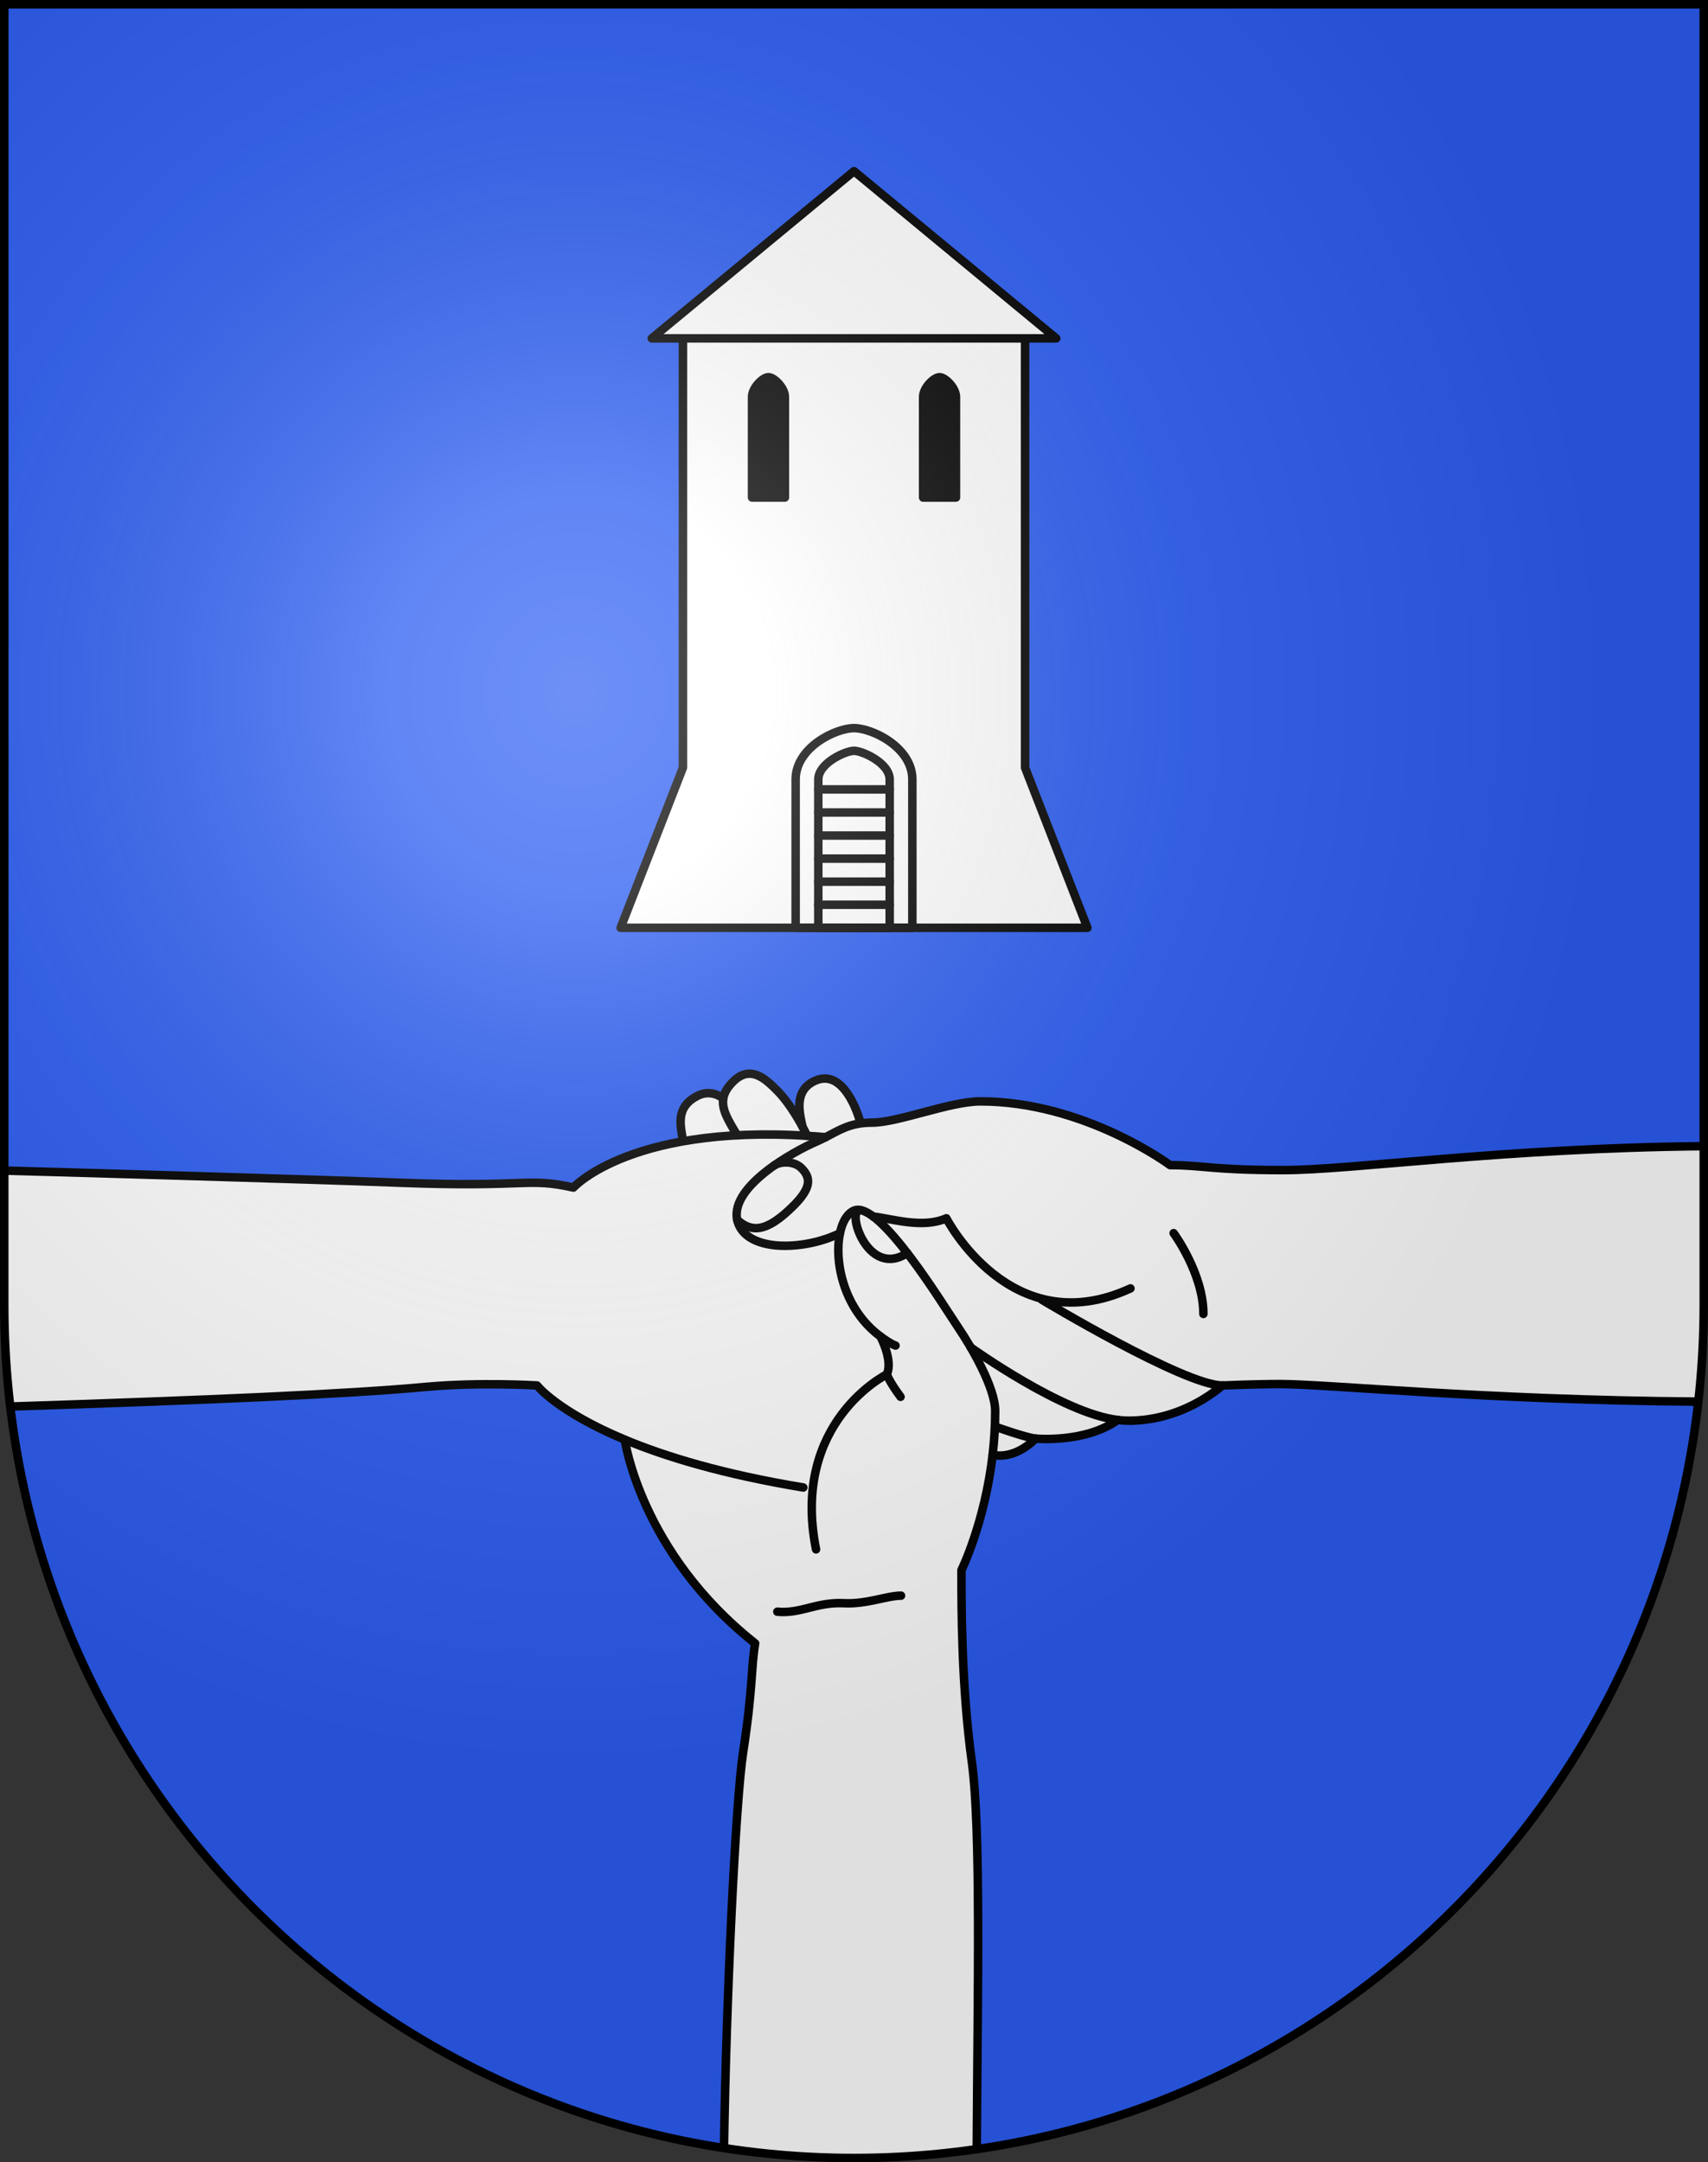 <?xml version="1.0" encoding="UTF-8" standalone="no"?>
<svg
   xmlns:dc="http://purl.org/dc/elements/1.1/"
   xmlns:cc="http://creativecommons.org/ns#"
   xmlns:rdf="http://www.w3.org/1999/02/22-rdf-syntax-ns#"
   xmlns:svg="http://www.w3.org/2000/svg"
   xmlns="http://www.w3.org/2000/svg"
   xmlns:xlink="http://www.w3.org/1999/xlink"
   xmlns:sodipodi="http://sodipodi.sourceforge.net/DTD/sodipodi-0.dtd"
   xmlns:inkscape="http://www.inkscape.org/namespaces/inkscape"
   height="763"
   width="603"
   version="1.0"
   id="svg20"
   sodipodi:version="0.32"
   inkscape:version="0.46"
   sodipodi:docname="Prangins-coat_of_arms.svg"
   sodipodi:docbase="C:\Documents and Settings\Steve\Bureau\Blason Villages Suisse pour Wikipédia (par Delta-9)"
   inkscape:output_extension="org.inkscape.output.svg.inkscape">
  <rect width="100%" height="100%" fill="#333333" stroke="none"/>
  <defs
     id="defs29"><inkscape:perspective
   sodipodi:type="inkscape:persp3d"
   inkscape:vp_x="0 : 381.5 : 1"
   inkscape:vp_y="0 : 1000 : 0"
   inkscape:vp_z="603 : 381.5 : 1"
   inkscape:persp3d-origin="301.5 : 254.33333 : 1"
   id="perspective28" />
<linearGradient
   id="linearGradient2893">
  <stop
     style="stop-color:#ffffff;stop-opacity:0.314;"
     offset="0"
     id="stop2895" />
  <stop
     id="stop2897"
     offset="0.19"
     style="stop-color:#ffffff;stop-opacity:0.251;" />
  <stop
     style="stop-color:#6b6b6b;stop-opacity:0.125;"
     offset="0.6"
     id="stop2901" />
  <stop
     style="stop-color:#000000;stop-opacity:0.125;"
     offset="1"
     id="stop2899" />
</linearGradient>
<linearGradient
   id="linearGradient2955">
  <stop
     style="stop-color:white;stop-opacity:0;"
     offset="0"
     id="stop2965" />
  <stop
     style="stop-color:black;stop-opacity:0.646;"
     offset="1"
     id="stop2959" />
</linearGradient>
<radialGradient
   inkscape:collect="always"
   xlink:href="#linearGradient2893"
   id="radialGradient3236"
   gradientUnits="userSpaceOnUse"
   gradientTransform="matrix(1.215,1.531577e-24,1.464684e-23,1.267,-839.192,-490.489)"
   cx="858.042"
   cy="579.933"
   fx="858.042"
   fy="579.933"
   r="300" />
<inkscape:perspective
   id="perspective2618"
   inkscape:persp3d-origin="297.63751 : 280.63 : 1"
   inkscape:vp_z="595.27502 : 420.94501 : 1"
   inkscape:vp_y="0 : 1000 : 0"
   inkscape:vp_x="0 : 420.94501 : 1"
   sodipodi:type="inkscape:persp3d" />

	
	

	

		
		
		
	
		
		
	
			
			
			
			
			
			
			
			
			
			
			
			
			
			
			
		
			
			
			
			
			
		
			
			
			
				
			
				
			
				
			
				
			
				
			
				
		
			
			
		
			
			
		</defs>
  <sodipodi:namedview
     inkscape:window-height="968"
     inkscape:window-width="1280"
     inkscape:pageshadow="2"
     inkscape:pageopacity="0.0"
     guidetolerance="10.0"
     gridtolerance="10.0"
     objecttolerance="10.0"
     borderopacity="1.0"
     bordercolor="#666666"
     pagecolor="#ffffff"
     id="base"
     inkscape:zoom="0.9767969"
     inkscape:cx="312.71149"
     inkscape:cy="377.47809"
     inkscape:window-x="1280"
     inkscape:window-y="22"
     inkscape:current-layer="layer2"
     showgrid="false"
     showguides="true"
     inkscape:guide-bbox="true">
    <sodipodi:guide
       orientation="horizontal"
       position="761.5"
       id="guide1885" />
    <sodipodi:guide
       orientation="vertical"
       position="1.5"
       id="guide1887" />
    <sodipodi:guide
       orientation="horizontal"
       position="1.5"
       id="guide1889" />
    <sodipodi:guide
       orientation="vertical"
       position="601.5"
       id="guide1891" />
    <sodipodi:guide
       orientation="vertical"
       position="301.501"
       id="guide1893" />
  </sodipodi:namedview>
  <desc
     id="desc22">Coat of Arms of Canton of Freiburg (Fribourg)</desc>
  <g
     inkscape:groupmode="layer"
     id="layer1"
     inkscape:label="Fond écu"
     style="opacity:1;display:inline"
     sodipodi:insensitive="true">
    <path
       d="M 1.5,1.5 L 1.5,460.369 C 1.5,626.68 135.814,761.5 301.5,761.5 C 467.186,761.5 601.5,626.68 601.5,460.369 L 601.5,1.5 L 1.5,1.5 z"
       id="path2625"
       style="opacity:1;fill:#2b5df2" />
  </g>
  <g
     inkscape:groupmode="layer"
     id="layer2"
     inkscape:label="Meubles"
     style="opacity:1;display:inline"
     sodipodi:insensitive="true">
    <g
       id="g2846">
      <path
         style="fill:#ffffff;stroke:#000000;stroke-width:3;stroke-linecap:round;stroke-linejoin:round"
         d="M 241.158,402.734 C 240.349,397.4 238.187,390.731 246.349,386.65 C 251.349,384.15 255.346,387.648 255.346,387.648 C 255.651,385.723 256.698,383.801 258.765,381.733 C 265.015,375.483 270.432,380.899 274.432,384.899 C 277.643,388.11 280.889,393.125 283.324,397.616 C 282.602,393.737 279.599,384.733 288.099,381.233 C 296.599,377.733 301.903,389.268 303.834,396.417 L 305.724,401.899 L 243.724,413.149 L 241.158,402.734 z"
         id="path2539" />
      <path
         style="fill:#ffffff"
         d="M 601.499,460.369 L 601.499,404.455 C 530.137,405.147 477.462,412.9 453.1,412.9 C 427.6,412.9 424.85,411.15 413.1,411.15 C 413.1,411.15 382.85,388.65 346.1,388.65 C 335.35,388.65 317.1,396.15 307.85,396.15 C 300.21,396.15 296.493,398.708 291.487,401.289 C 223.826,395.367 202.433,419.067 202.433,419.067 C 186.1,415.4 186.433,419.067 142.433,417.4 C 107.383,416.072 31.088,413.899 1.499,413.069 L 1.499,460.368 C 1.499,472.542 2.239,484.54 3.638,496.336 C 73.274,494.062 122.351,491.978 150.349,489.399 C 169.349,487.649 189.599,488.899 189.599,488.899 C 189.599,488.899 196.728,498.079 220.568,508.015 C 220.568,508.015 226.099,547.899 266.599,579.899 C 265.099,588.899 265.861,595.569 262.349,618.399 C 259.721,635.485 256.389,704.775 255.603,757.995 C 270.566,760.301 285.893,761.499 301.498,761.499 C 316.218,761.499 330.683,760.415 344.835,758.359 C 345.153,702.648 346.341,645.313 343.099,621.732 C 339.433,595.066 339.433,567.733 339.433,554.066 C 339.433,554.066 347.661,537.38 350.442,513.379 C 350.442,513.379 357.724,515.524 365.599,507.649 C 365.599,507.649 383.099,509.316 394.599,501.066 C 394.599,501.066 413.099,504.149 431.599,488.899 C 431.599,488.899 442.849,488.399 452.099,488.399 C 468.462,488.399 523.521,494.022 599.557,494.6 C 600.825,483.364 601.499,471.946 601.499,460.369 z"
         id="path2541" />
      <path
         style="fill:none;stroke:#000000;stroke-width:3;stroke-linecap:round;stroke-linejoin:round"
         d="M 601.499,404.455 C 530.137,405.147 477.462,412.9 453.1,412.9 C 427.6,412.9 424.85,411.15 413.1,411.15 C 413.1,411.15 382.85,388.65 346.1,388.65 C 335.35,388.65 317.1,396.15 307.85,396.15 C 300.21,396.15 296.493,398.708 291.487,401.289 C 223.826,395.367 202.433,419.067 202.433,419.067 C 186.1,415.4 186.433,419.067 142.433,417.4 C 107.383,416.072 31.088,413.899 1.499,413.069"
         id="path2543" />
      <path
         style="fill:none;stroke:#000000;stroke-width:3;stroke-linecap:round;stroke-linejoin:round"
         d="M 344.836,758.36 C 345.154,702.649 346.342,645.314 343.1,621.733 C 339.434,595.067 339.434,567.734 339.434,554.067 C 339.434,554.067 347.662,537.381 350.443,513.38 C 350.443,513.38 357.725,515.525 365.6,507.65 C 365.6,507.65 383.1,509.317 394.6,501.067 C 394.6,501.067 413.1,504.15 431.6,488.9 C 431.6,488.9 442.85,488.4 452.1,488.4 C 468.463,488.4 523.522,494.023 599.558,494.601"
         id="path2545" />
      <path
         style="fill:none;stroke:#000000;stroke-width:3;stroke-linecap:round;stroke-linejoin:round"
         d="M 3.638,496.336 C 73.274,494.062 122.351,491.978 150.349,489.399 C 169.349,487.649 189.599,488.899 189.599,488.899 C 189.599,488.899 196.728,498.079 220.568,508.015 C 220.568,508.015 226.099,547.899 266.599,579.899 C 265.099,588.899 265.861,595.569 262.349,618.399 C 259.721,635.485 256.389,704.775 255.603,757.995"
         id="path2547" />
      <path
         style="fill:none;stroke:#000000;stroke-width:3;stroke-linecap:round;stroke-linejoin:round;stroke-miterlimit:10"
         stroke-miterlimit="10"
         d="M 414.35,435.15 C 414.35,435.15 424.85,449.4 424.85,463.65"
         id="path2551" />
      <path
         style="fill:none;stroke:#000000;stroke-width:3;stroke-linecap:round;stroke-linejoin:round;stroke-miterlimit:10"
         stroke-miterlimit="10"
         d="M 260.268,400.606 C 257.144,395.449 254.729,391.542 255.347,387.648"
         id="path2553" />
      <path
         style="fill:none;stroke:#000000;stroke-width:3;stroke-linecap:round;stroke-linejoin:round;stroke-miterlimit:10"
         stroke-miterlimit="10"
         d="M 283.325,397.617 C 283.923,398.721 284.472,399.793 284.96,400.8"
         id="path2555" />
      <path
         style="fill:none;stroke:#000000;stroke-width:3;stroke-linecap:round;stroke-linejoin:round;stroke-miterlimit:10"
         stroke-miterlimit="10"
         d="M 220.569,508.016 C 234.873,513.978 255.194,520.212 283.6,524.9"
         id="path2557" />
      <path
         style="fill:none;stroke:#000000;stroke-width:3;stroke-linecap:round;stroke-linejoin:round;stroke-miterlimit:10"
         stroke-miterlimit="10"
         d="M 310.824,471.602 C 312.076,472.524 314.517,474.255 316.162,474.817"
         id="path2559" />
      <path
         style="fill:none;stroke:#000000;stroke-width:3;stroke-linecap:round;stroke-linejoin:round;stroke-miterlimit:10"
         stroke-miterlimit="10"
         d="M 313.1,484.983 C 313.1,484.983 313.934,487.566 317.934,492.9"
         id="path2561" />
      <path
         style="fill:none;stroke:#000000;stroke-width:3;stroke-linecap:round;stroke-linejoin:round;stroke-miterlimit:10"
         stroke-miterlimit="10"
         d="M 350.442,513.38 C 351.008,508.496 351.349,503.31 351.349,497.9 C 351.349,489.567 342.789,475.089 338.432,468.65 C 332.849,460.4 310.599,423.65 301.599,427.15 C 293.179,430.424 292.636,458.21 310.824,471.602 C 310.824,471.602 315.349,479.983 313.099,484.983 C 313.099,484.983 279.099,501.733 288.099,546.733"
         id="path2563" />
      <path
         style="fill:none;stroke:#000000;stroke-width:3;stroke-linecap:round;stroke-linejoin:round;stroke-miterlimit:10"
         stroke-miterlimit="10"
         d="M 274.433,568.733 C 282.766,569.525 288.191,565.242 297.975,565.733 C 306.033,566.137 313.1,563.067 318.1,563.067"
         id="path2565" />
      <path
         style="fill:none;stroke:#000000;stroke-width:3;stroke-linecap:round;stroke-linejoin:round;stroke-miterlimit:10"
         stroke-miterlimit="10"
         d="M 367.847,458.663 C 367.847,458.663 418.1,488.899 431.6,488.899"
         id="path2567" />
      <path
         style="fill:none;stroke:#000000;stroke-width:3;stroke-linecap:round;stroke-linejoin:round;stroke-miterlimit:10"
         stroke-miterlimit="10"
         d="M 342.691,475.45 C 342.691,475.45 375.184,498.817 394.6,501.067"
         id="path2569" />
      <path
         style="fill:none;stroke:#000000;stroke-width:3;stroke-linecap:round;stroke-linejoin:round;stroke-miterlimit:10"
         stroke-miterlimit="10"
         d="M 351.233,503.392 C 351.233,503.392 362.077,507.279 365.599,507.65"
         id="path2571" />
      <path
         style="fill:none;stroke:#000000;stroke-width:3;stroke-linecap:round;stroke-linejoin:round;stroke-miterlimit:10"
         stroke-miterlimit="10"
         d="M 308.295,429.302 C 314.678,429.962 325.662,433.65 334.1,429.9 C 334.1,429.9 356.85,474.15 399.1,454.65"
         id="path2573" />
      <path
         style="fill:none;stroke:#000000;stroke-width:3;stroke-linecap:round;stroke-linejoin:round;stroke-miterlimit:10"
         stroke-miterlimit="10"
         d="M 291.487,401.288 C 290.431,401.832 289.319,402.377 288.1,402.899 C 281.1,405.899 256.1,419.149 260.6,431.649 C 264.319,441.978 284.212,441.254 296.546,435.155"
         id="path2575" />
      <path
         style="fill:none;stroke:#000000;stroke-width:3;stroke-linecap:round;stroke-linejoin:round;stroke-miterlimit:10"
         stroke-miterlimit="10"
         d="M 273.315,411.26 C 275.666,409.735 280.413,409.67 282.923,412.18 C 286.151,415.408 286.736,418.877 280.225,425.388 C 270.446,435.167 265.267,434.817 260.267,430.491"
         id="path2577" />
      <path
         style="fill:none;stroke:#000000;stroke-width:3;stroke-linecap:round;stroke-linejoin:round;stroke-miterlimit:10"
         stroke-miterlimit="10"
         d="M 303.587,426.974 C 298.6,426.974 306.358,451.322 320.291,442.173"
         id="path2579" />
    </g>
    <g
       id="g2832">
      <polygon
         transform="translate(-3.8e-2,-4.5e-2)"
         style="fill:#ffffff;stroke:#000000;stroke-width:3;stroke-linecap:round;stroke-linejoin:round"
         points="361.937,270.945 361.937,117.945 241.138,117.945 241.138,270.945 219.138,327.445 383.937,327.445 361.937,270.945 "
         id="polygon2585" />
      <polygon
         transform="translate(-3.8e-2,-4.5e-2)"
         style="fill:#ffffff;stroke:#000000;stroke-width:3;stroke-linecap:round;stroke-linejoin:round"
         points="301.537,60.445 230.138,119.445 372.937,119.445 301.537,60.445 "
         id="polygon2587" />
      <path
         style="stroke:#000000;stroke-width:3;stroke-linecap:round;stroke-linejoin:round"
         d="M 271.299,133.1 C 269.265,133.1 265.499,136.864 265.499,140.067 L 265.499,175.567 L 277.1,175.567 L 277.1,140.067 C 277.1,136.863 273.333,133.1 271.299,133.1 z"
         id="path2591" />
      <path
         style="stroke:#000000;stroke-width:3;stroke-linecap:round;stroke-linejoin:round"
         d="M 331.698,133.1 C 333.732,133.1 337.499,136.864 337.499,140.067 L 337.499,175.567 L 325.898,175.567 L 325.898,140.067 C 325.899,136.863 329.665,133.1 331.698,133.1 z"
         id="path2593" />
      <path
         style="fill:none;stroke:#000000;stroke-width:3;stroke-linecap:round;stroke-linejoin:round"
         d="M 301.499,256.936 C 295.1,256.936 280.898,263.689 280.898,275.066 L 280.898,327.399 L 322.099,327.399 L 322.099,275.066 C 322.1,263.689 307.899,256.936 301.499,256.936 z"
         id="path2597" />
      <path
         style="fill:none;stroke:#000000;stroke-width:3;stroke-linecap:round;stroke-linejoin:round"
         d="M 288.899,275.067 C 288.899,269.254 298.547,264.937 301.5,264.937 C 304.453,264.937 314.101,269.254 314.101,275.067 C 314.101,275.067 314.101,315.918 314.101,327.4 C 306.214,327.4 296.786,327.4 288.9,327.4 C 288.899,315.918 288.899,275.067 288.899,275.067 z"
         id="path2599" />
      <line
         style="fill:none;stroke:#000000;stroke-width:3;stroke-linecap:round;stroke-linejoin:round"
         x1="288.899"
         y1="278.566"
         x2="314.1"
         y2="278.566"
         id="line2601" />
      <line
         style="fill:none;stroke:#000000;stroke-width:3;stroke-linecap:round;stroke-linejoin:round"
         x1="314.1"
         y1="286.705"
         x2="288.899"
         y2="286.705"
         id="line2603" />
      <line
         style="fill:none;stroke:#000000;stroke-width:3;stroke-linecap:round;stroke-linejoin:round"
         x1="314.1"
         y1="294.844"
         x2="288.899"
         y2="294.844"
         id="line2605" />
      <line
         style="fill:none;stroke:#000000;stroke-width:3;stroke-linecap:round;stroke-linejoin:round"
         x1="314.1"
         y1="302.983"
         x2="288.899"
         y2="302.983"
         id="line2607" />
      <line
         style="fill:none;stroke:#000000;stroke-width:3;stroke-linecap:round;stroke-linejoin:round"
         x1="314.1"
         y1="311.122"
         x2="288.899"
         y2="311.122"
         id="line2609" />
      <line
         style="fill:none;stroke:#000000;stroke-width:3;stroke-linecap:round;stroke-linejoin:round"
         x1="314.1"
         y1="319.261"
         x2="288.899"
         y2="319.261"
         id="line2611" />
    </g>
  </g>
  <g
     inkscape:groupmode="layer"
     id="layer3"
     inkscape:label="Reflet final"
     style="display:inline"
     sodipodi:insensitive="true">
    <path
       style="fill:url(#radialGradient3236);fill-opacity:1"
       d="M 1.5,1.5 L 1.5,460.368 C 1.5,626.679 135.815,761.5 301.5,761.5 C 467.185,761.5 601.5,626.679 601.5,460.368 L 601.5,1.5 L 1.5,1.5 z"
       id="path2346" />
  </g>
  <g
     inkscape:groupmode="layer"
     id="layer4"
     inkscape:label="Contour final"
     style="display:inline"
     sodipodi:insensitive="true">
    <path
       style="fill:none;fill-opacity:1;stroke:#000000;stroke-width:3;stroke-miterlimit:4;stroke-dasharray:none;stroke-opacity:1"
       d="M 1.5,1.5 L 1.5,460.368 C 1.5,626.679 135.815,761.5 301.5,761.5 C 467.185,761.5 601.5,626.679 601.5,460.368 L 601.5,1.5 L 1.5,1.5 z"
       id="path3239" />
  </g>
</svg>
